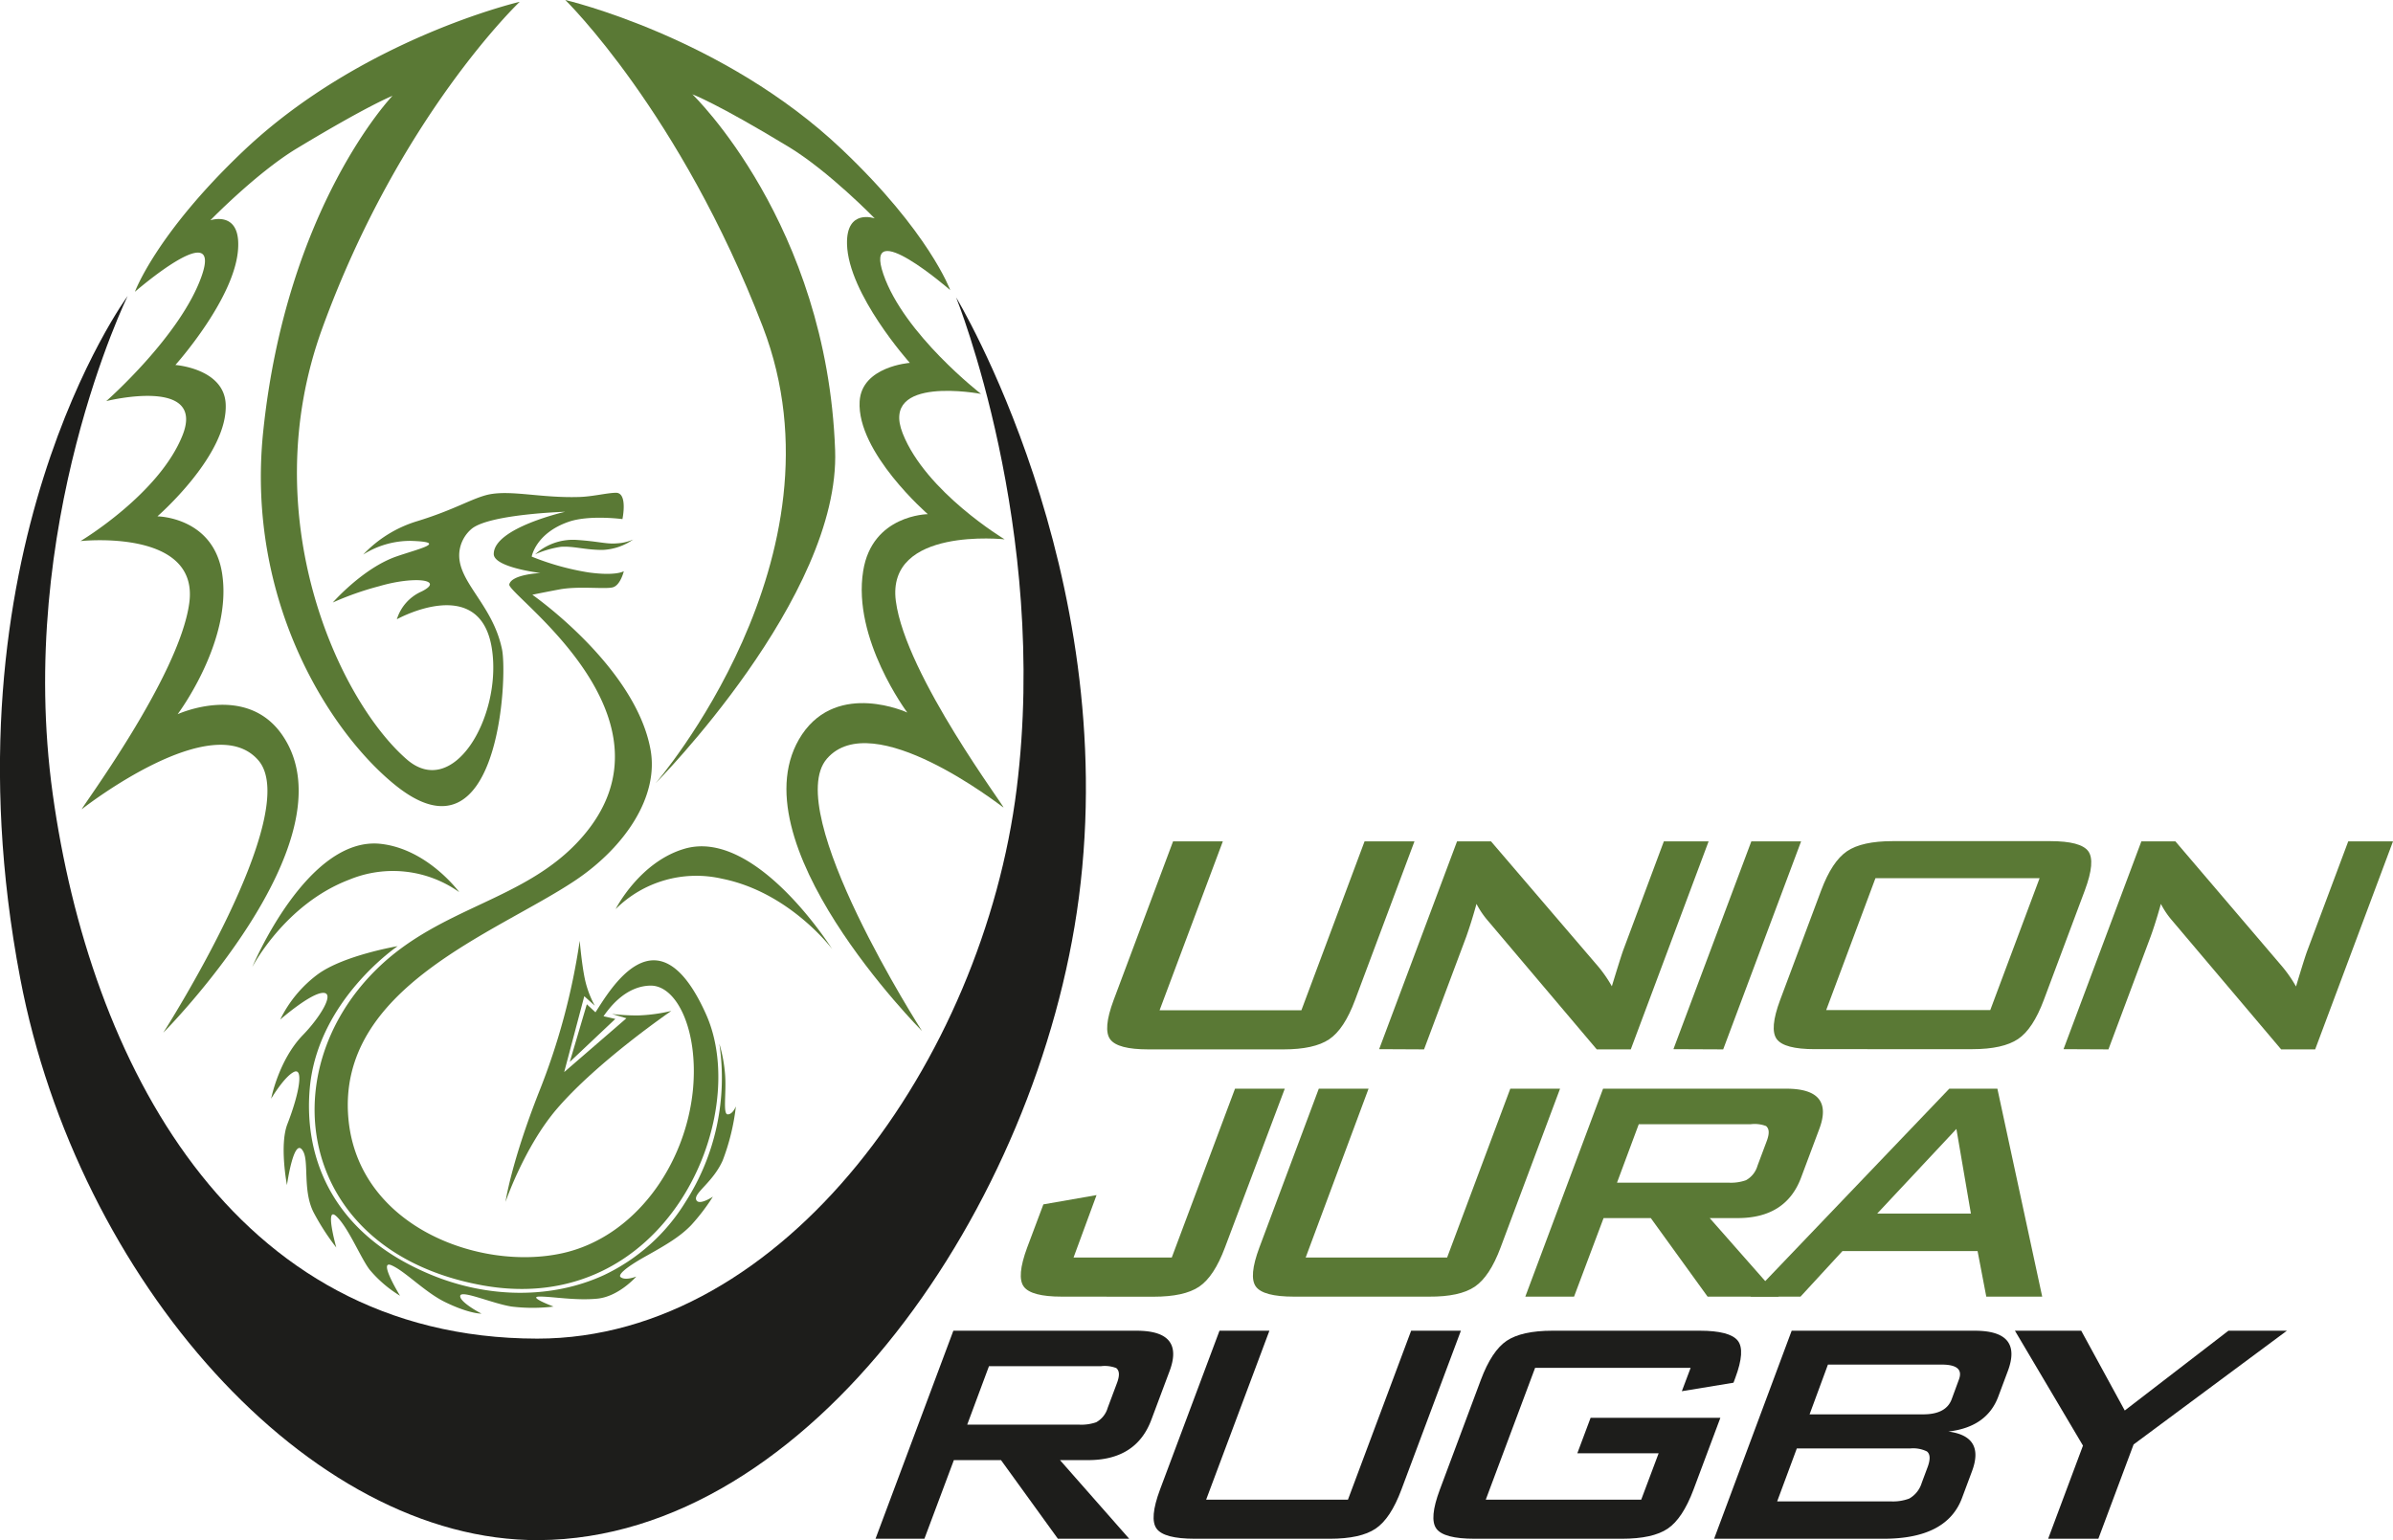 <?xml version="1.0"?>
<svg xmlns="http://www.w3.org/2000/svg" viewBox="0 0 329.9 212.34" width="329.9" height="212.34"><title>ujr-logo-complet-couleurs@porc</title><g id="b3449dae-0ef6-4097-b206-38bf5960c981" data-name="Calque 3"><path d="M168.58,116l-8.72,23.29h19.55L188.12,116H195l-8.2,21.9q-1.49,4-3.56,5.39t-6.29,1.39H158.3q-4.23,0-5.25-1.39t.47-5.39l8.2-21.9Z" style="fill:#5a7935"></path><path d="M190.13,144.65,200.87,116h4.68L220,132.87a18,18,0,0,1,2.21,3.11q1.22-4,1.56-4.95L229.38,116h6.17l-10.73,28.68h-4.69l-15-17.73a12,12,0,0,1-1.58-2.33c-.51,1.85-1,3.37-1.42,4.55l-5.81,15.51Z" style="fill:#5a7935"></path><path d="M230.7,144.65,241.44,116h6.86l-10.74,28.68Z" style="fill:#5a7935"></path><path d="M251.07,122.75c1-2.67,2.19-4.46,3.56-5.39s3.48-1.39,6.29-1.39h21.72q4.23,0,5.25,1.39c.68.93.52,2.72-.47,5.39l-5.66,15.12c-1,2.67-2.18,4.47-3.56,5.39s-3.47,1.39-6.29,1.39H250.19q-4.23,0-5.25-1.39t.47-5.39Zm.69,16.51h22.62l6.8-18.18H258.55Z" style="fill:#5a7935"></path><path d="M284.48,144.65,295.21,116h4.69l14.42,16.9a18.53,18.53,0,0,1,2.21,3.11q1.2-4,1.56-4.95L323.73,116h6.17l-10.73,28.68h-4.69l-15-17.73a11.54,11.54,0,0,1-1.58-2.33c-.51,1.85-1,3.37-1.43,4.55l-5.8,15.51Z" style="fill:#5a7935"></path><path d="M146.39,178.77q-4.23,0-5.25-1.38t.47-5.4l2.23-5.94,7.33-1.28L148,173.38h13.54l8.72-23.28h6.86L168.87,172c-1,2.67-2.18,4.47-3.56,5.4s-3.47,1.38-6.29,1.38Z" style="fill:#5a7935"></path><path d="M188.67,150.1,180,173.38H199.5l8.71-23.28h6.86L206.87,172q-1.49,4-3.56,5.4T197,178.77H178.39q-4.23,0-5.25-1.38t.48-5.4l8.19-21.89Z" style="fill:#5a7935"></path><path d="M210.28,178.77,221,150.1h25.26q6.63,0,4.55,5.55l-2.52,6.73q-2.09,5.55-8.71,5.56h-3.88l9.54,10.83h-9.83l-7.83-10.83h-6.51L217,178.77ZM241.35,155H225.92l-3,8.06h15.43a6.2,6.2,0,0,0,2.35-.34,3.32,3.32,0,0,0,1.59-2l1.3-3.47c.36-1,.32-1.62-.12-2A4.41,4.41,0,0,0,241.35,155Z" style="fill:#5a7935"></path><path d="M241.31,178.77l27.42-28.67h6.63l6.18,28.67h-7.71l-1.2-6.28H254l-5.78,6.28Zm17.48-11.45h12.92l-2-11.67Z" style="fill:#5a7935"></path><path d="M120.7,212.15l10.73-28.68h25.26q6.63,0,4.55,5.56l-2.52,6.73q-2.08,5.55-8.71,5.55h-3.88l9.54,10.84h-9.83L138,201.31H131.5l-4.06,10.84Zm31.07-23.79H136.34l-3,8.06h15.43a6.23,6.23,0,0,0,2.35-.33,3.32,3.32,0,0,0,1.59-2l1.3-3.47c.36-1,.32-1.63-.12-2A4.37,4.37,0,0,0,151.77,188.36Z" style="fill:#1d1d1b"></path><path d="M175,183.47l-8.72,23.29h19.55l8.71-23.29h6.86l-8.2,21.9q-1.49,4-3.56,5.39t-6.29,1.39H164.7q-4.23,0-5.25-1.39t.47-5.39l8.2-21.9Z" style="fill:#1d1d1b"></path><path d="M233.07,188.59H211.63l-6.8,18.17h21.43l2.4-6.39H217.45l1.83-4.89h17.89l-3.7,9.89q-1.5,4-3.56,5.39c-1.38.93-3.47,1.39-6.29,1.39H203.27c-2.81,0-4.57-.46-5.25-1.39s-.52-2.72.48-5.39l5.65-15.12q1.5-4,3.56-5.39c1.38-.92,3.48-1.39,6.3-1.39h20.34c2.74,0,4.48.46,5.21,1.36s.61,2.62-.33,5.14l-.25.67-7.12,1.17Z" style="fill:#1d1d1b"></path><path d="M236.31,212.15,247,183.47h25.25q6.63,0,4.55,5.56l-1.31,3.5q-1.57,4.23-6.89,4.84,5.07.66,3.25,5.5l-1.37,3.67q-2.1,5.61-10.79,5.61Zm27.05-12.45H247.71L245,207h15.66a6.35,6.35,0,0,0,2.55-.39,3.72,3.72,0,0,0,1.72-2.16l.81-2.17c.4-1.08.37-1.8-.1-2.17A4.31,4.31,0,0,0,263.36,199.7Zm4.33-11.56H252L249.47,195h15.66c2.1,0,3.4-.69,3.92-2.06l1-2.72C270.58,188.83,269.79,188.14,267.69,188.14Z" style="fill:#1d1d1b"></path><path d="M282.36,212.15l4.8-12.84-9.38-15.84h9.14l6,11,14.29-11h8.06l-21.13,15.68-4.86,13Z" style="fill:#1d1d1b"></path><path d="M114.72,130.85s-5.83-7.83-15.18-9.7a15.78,15.78,0,0,0-14.67,4.19s3.29-6.52,9.53-8.33C104.26,114.17,114.72,130.85,114.72,130.85Z" style="fill:#5a7935"></path><path d="M34.77,133.35s4.47-8.68,13.38-12.07A15.78,15.78,0,0,1,63.31,123S59,117.1,52.54,116.35C42.34,115.17,34.77,133.35,34.77,133.35Z" style="fill:#5a7935"></path><path d="M7.27,109.48C2.12,72.42,17.6,40.81,17.6,40.81s-26,35.32-14.81,94.09c7.9,41.5,39.75,77.64,71.51,77.44,37.44-.23,68.91-46.38,74.43-88.57C154.63,78.65,131.81,41,131.81,41s12.83,31.79,8.35,67.74c-4.65,37.3-32,75.82-66.09,75.82C31.86,184.52,12.36,146.08,7.27,109.48Z" style="fill:#1d1d1b"></path><path d="M90.37,108s27-31.13,14.8-62.92C93.77,15.44,77.93,0,77.93,0s21.79,5.07,38.13,20.59C128.1,32,131,40,131,40s-12.07-10.5-9.22-2.2,13.47,16.51,13.47,16.51-14-2.67-10.81,5.43,14.06,14.62,14.06,14.62-16.34-1.78-15,8.5,15.39,28.85,14.82,28.46-18-14-24.32-6.72,13.11,37.55,13.11,37.55-26.26-26.37-16.53-40.91c5-7.4,14.5-3,14.5-3S117.47,88.08,119,78.71c1.24-7.75,8.91-7.82,8.91-7.82s-9.81-8.51-9.4-15.55c.28-4.83,6.92-5.31,6.92-5.31s-8.5-9.47-8.66-16.38c-.12-4.95,3.82-3.54,3.82-3.54s-6.32-6.5-11.86-9.86C98.77,14.21,95.45,13,95.45,13S114,30.8,115.13,62.06C115.88,82.31,90.37,108,90.37,108Z" style="fill:#5a7935"></path><path d="M73.77,76.43a7.8,7.8,0,0,1,5.57-2c3.22.2,4.23.62,5.75.48a6.3,6.3,0,0,0,2.19-.52,7.93,7.93,0,0,1-4.22,1.43c-2.41,0-4-.55-5.74-.43A13.64,13.64,0,0,0,73.77,76.43Z" style="fill:#5a7935"></path><path d="M56.07,104.69C46.68,96.52,35,71.26,44.41,45.32,55.06,16,71.65.25,71.65.25S49.87,5.32,33.53,20.84C21.49,32.28,18.6,40.23,18.6,40.23S30.68,29.74,27.82,38,14.65,55.3,14.65,55.3,28.39,51.87,25.17,60,11.1,74.6,11.1,74.6s16.35-1.78,15,8.49S10.72,112,11.3,111.55s18.05-14,24.32-6.72-13.11,37.55-13.11,37.55S48.76,116,39,101.47c-4.95-7.4-14.51-3-14.51-3S32.11,88.33,30.61,79c-1.24-7.74-8.91-7.81-8.91-7.81s9.81-8.51,9.41-15.55c-.28-4.84-6.93-5.32-6.93-5.32s8.5-9.47,8.66-16.37C33,29,29,30.37,29,30.37s6.33-6.51,11.86-9.87c9.93-6,13.25-7.29,13.25-7.29S39.49,28.44,36.28,59.55C33.87,83,45.63,101.18,54.61,108.34c14.18,11.3,15.39-15,14.6-18.8-1.28-6.25-6.2-9.31-5.89-13.34a4.83,4.83,0,0,1,1.75-3.33c2.56-2,12.85-2.31,12.85-2.31s-9.79,2.21-9.85,5.79C68,78.23,74.51,79,74.51,79s-4,.18-4.3,1.58,24.64,18.4,9.9,35c-7.67,8.64-19.3,9.35-28.14,18-14.8,14.45-10.82,39,14.47,43.62s37.3-23.11,30.89-37.37c-6.72-15-13.35-3.12-15.24-.26l-1.19-1.11-2.35,7.95,6.28-5.93-1.63-.37c.54-.74,2.79-4.13,6.43-4.22s6.65,6.07,5.91,14.25c-1,10.54-8.07,20.44-18,22.64-11.36,2.52-28.17-3.64-29.51-18.57-1.61-18,20.28-25.5,31.21-32.78,6.87-4.58,11.66-11.6,10.43-18.14C87.56,91.87,73.39,82,73.39,82s1-.22,3.71-.73,6.35,0,7.4-.3S86,78.75,86,78.75s-1,.7-4.88.17a36.14,36.14,0,0,1-7.82-2.18s.54-3.21,5.07-4.79c2.85-1,7.44-.38,7.44-.38s.76-3.6-.87-3.63c-1.18,0-3.19.52-5.06.58-5.3.17-9.41-1-12.56-.33-2.27.52-4.68,2.1-9.82,3.67a17,17,0,0,0-7.43,4.6,12.15,12.15,0,0,1,6.53-1.89c5.35.17,1.13,1.08-2,2.17-4.61,1.63-8.72,6.33-8.72,6.33a41.35,41.35,0,0,1,6.4-2.25c4.89-1.44,9.12-.89,5.82.74a6.17,6.17,0,0,0-3.39,3.82s11.74-6.53,13.15,4.4C69.07,98.93,62.49,110.28,56.07,104.69Z" style="fill:#5a7935"></path><path d="M54.82,130.45s-7.41,1.25-11,3.87a17.13,17.13,0,0,0-5.19,6.25s4.14-3.62,5.89-3.68-.47,3.46-2.75,5.8c-3.35,3.44-4.39,8.79-4.39,8.79s1.78-3,3.12-3.68.85,2.72-.88,7.18c-1.12,2.89-.06,8.41-.06,8.41s1-7.12,2.28-4.56c.75,1.52-.12,5.53,1.46,8.45A33.08,33.08,0,0,0,46.36,172s-1.64-5.84,0-4.32,3.33,5.69,4.57,7.34a16.85,16.85,0,0,0,4.22,3.63s-3.07-5-1.2-4.21,4.62,3.72,7.41,5.08c3.41,1.67,5.18,1.62,5,1.57s-3.09-1.64-2.91-2.45,4.46,1.09,7.09,1.5a24,24,0,0,0,5.77,0s-3.7-1.38-1.89-1.38,4.94.58,7.92.29S87.72,176,87.72,176s-1.52.62-2.17.07c-.35-.29.54-1.23,3.46-2.86s4.75-2.72,6.27-4.29a28.2,28.2,0,0,0,3-3.93s-2,1.33-2.31.4S98.29,163,99.63,160a30.39,30.39,0,0,0,1.82-7.46s-.42,1.1-1.12,1.1-.19-2.84-.36-5.35a20.09,20.09,0,0,0-.8-4.39,31.71,31.71,0,0,1-4.67,21.82,26.45,26.45,0,0,1-11.28,10.1c-7.08,3.25-16.17,3.36-24.73-.47-13.48-6-16.6-16.74-15.77-25.46C43.88,137.83,54.82,130.45,54.82,130.45Z" style="fill:#5a7935"></path><path d="M82,138.66a13.68,13.68,0,0,1-1.4-3.82c-.43-2.14-.68-5.13-.68-5.13a91.88,91.88,0,0,1-5.61,20.84c-3.86,9.81-4.62,15.16-4.62,15.16s2.62-7.64,7.1-12.85c5.6-6.53,15.76-13.48,15.76-13.48A22.91,22.91,0,0,1,88,140a28.84,28.84,0,0,1-3.64-.2l2,.59-8.58,7.42,2.77-10.46Z" style="fill:#5a7935"></path></g></svg>